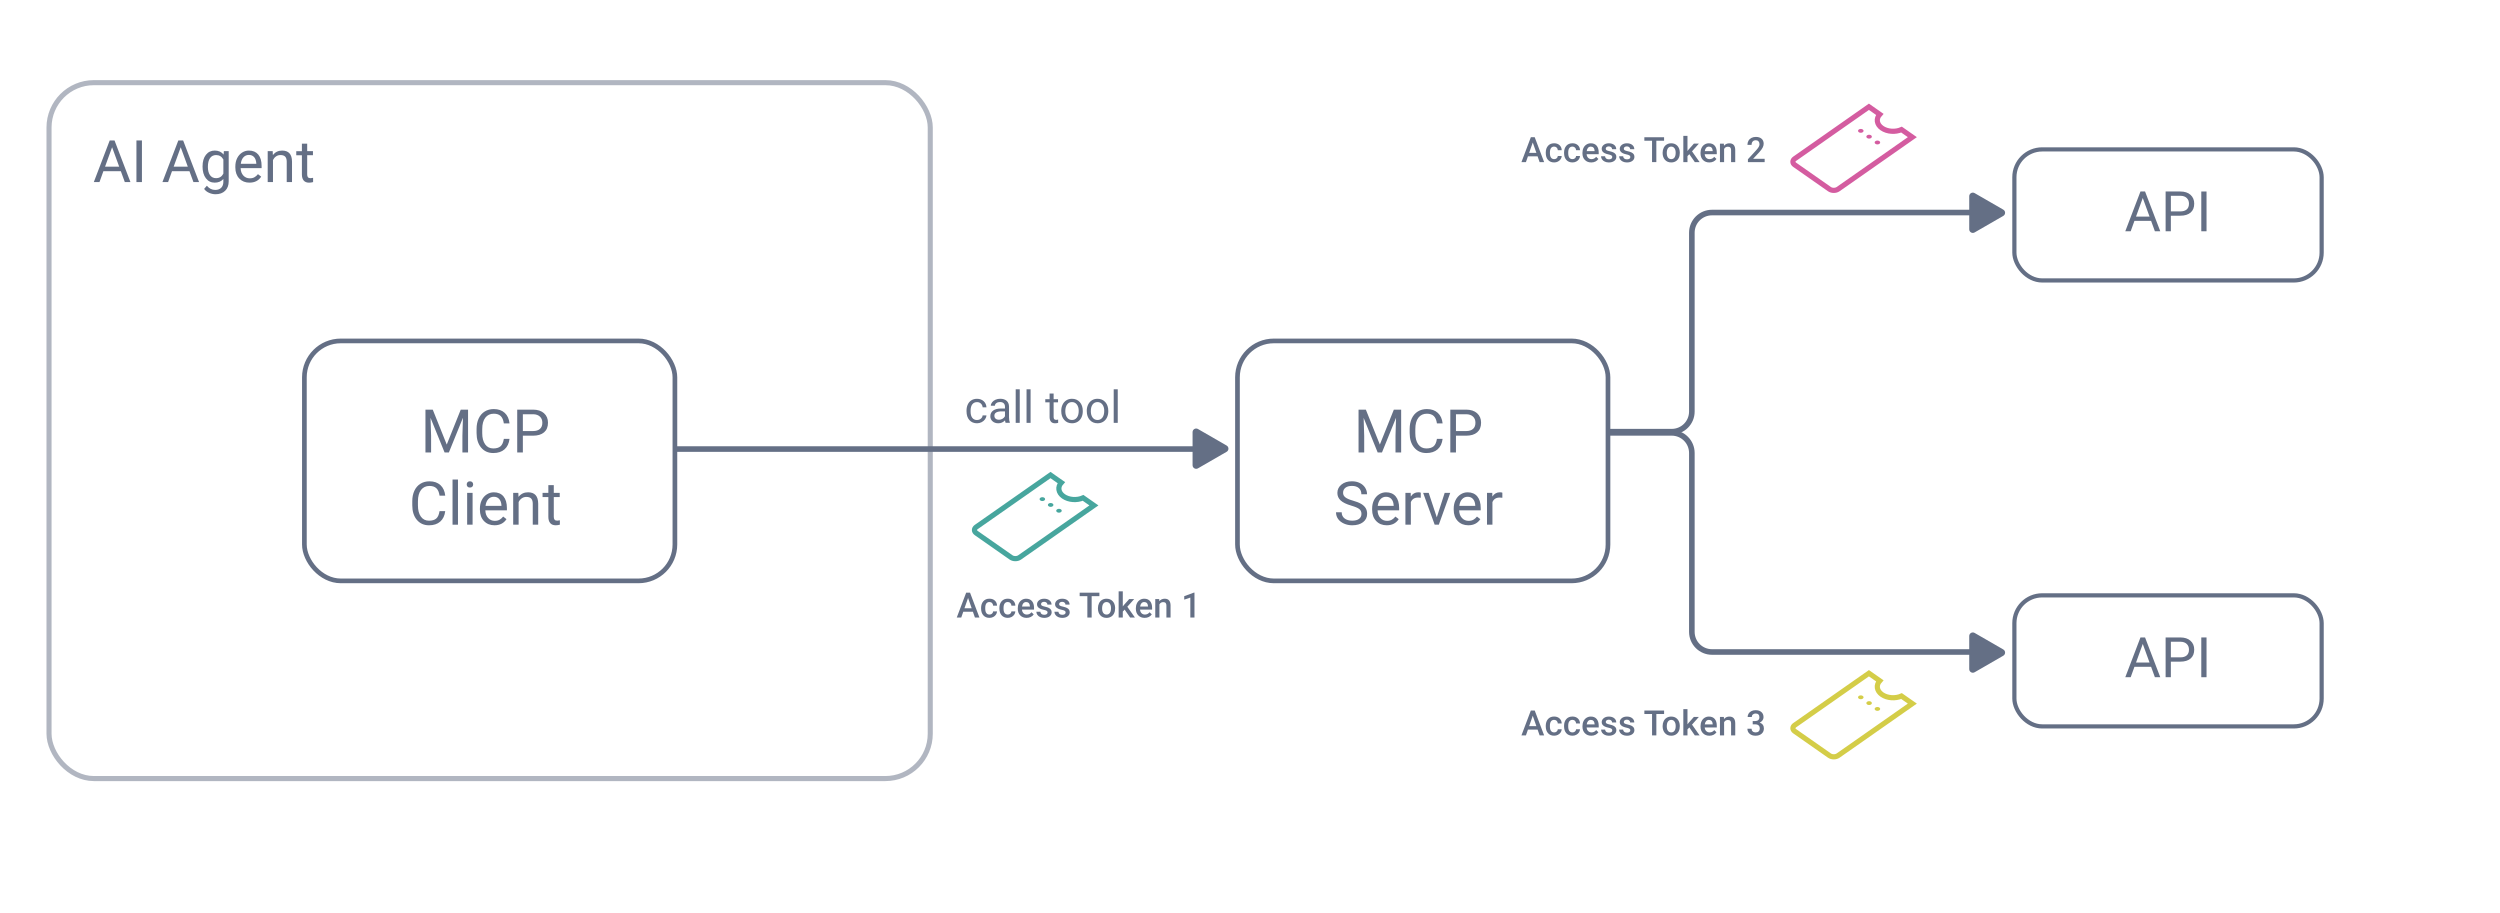 <?xml version="1.0" encoding="UTF-8"?>
<svg id="Layer_1" data-name="Layer 1" xmlns="http://www.w3.org/2000/svg" viewBox="0 0 1787.86 653.08">
  <defs>
    <style>
      .cls-1 {
        opacity: .5;
        stroke-width: 3.63px;
      }

      .cls-1, .cls-2, .cls-3, .cls-4, .cls-5, .cls-6, .cls-7 {
        fill: none;
      }

      .cls-1, .cls-2, .cls-3, .cls-6, .cls-7 {
        stroke-miterlimit: 10;
      }

      .cls-1, .cls-4, .cls-5, .cls-6 {
        stroke: #646f85;
      }

      .cls-8 {
        fill: #646f85;
      }

      .cls-9 {
        fill: #d4cd48;
      }

      .cls-2 {
        stroke: #47a69e;
      }

      .cls-2, .cls-3, .cls-7 {
        stroke-width: 3.7px;
      }

      .cls-3 {
        stroke: #d45ca0;
      }

      .cls-4 {
        stroke-width: 3.35px;
      }

      .cls-4, .cls-5 {
        stroke-linecap: round;
        stroke-linejoin: round;
      }

      .cls-5 {
        stroke-width: 3px;
      }

      .cls-6 {
        stroke-width: 4px;
      }

      .cls-10 {
        fill: #fff;
      }

      .cls-11 {
        fill: #d45ca0;
      }

      .cls-7 {
        stroke: #d4cd48;
      }

      .cls-12 {
        fill: #47a69e;
      }
    </style>
  </defs>
  <rect class="cls-10" x="-17.46" y="-12.24" width="1838.11" height="696.28"/>
  <g>
    <rect class="cls-4" x="217.68" y="243.81" width="264.97" height="171.6" rx="26.01" ry="26.01"/>
    <g>
      <path class="cls-8" d="M309.48,292.95l10.01,24.98,10.01-24.98h5.23v30.61h-4.04v-11.92l.38-12.87-10.05,24.79h-3.09l-10.03-24.72.4,12.8v11.92h-4.04v-30.61h5.21Z"/>
      <path class="cls-8" d="M364.38,313.85c-.38,3.24-1.57,5.74-3.58,7.5-2.01,1.76-4.69,2.64-8.02,2.64-3.62,0-6.51-1.3-8.69-3.89-2.18-2.59-3.27-6.06-3.27-10.41v-2.94c0-2.84.51-5.35,1.52-7.51,1.02-2.16,2.46-3.82,4.32-4.97,1.86-1.16,4.02-1.73,6.48-1.73,3.25,0,5.86.91,7.82,2.72s3.1,4.33,3.43,7.54h-4.06c-.35-2.45-1.11-4.22-2.28-5.31-1.17-1.1-2.81-1.64-4.91-1.64-2.58,0-4.6.95-6.07,2.86-1.46,1.91-2.2,4.62-2.2,8.14v2.97c0,3.32.69,5.97,2.08,7.93s3.33,2.95,5.82,2.95c2.24,0,3.96-.51,5.16-1.52s1.99-2.79,2.39-5.31h4.06Z"/>
      <path class="cls-8" d="M373.92,311.58v11.98h-4.04v-30.61h11.29c3.35,0,5.97.86,7.87,2.57,1.9,1.71,2.85,3.97,2.85,6.79,0,2.97-.93,5.26-2.79,6.86-1.86,1.6-4.52,2.41-7.98,2.41h-7.21ZM373.92,308.27h7.25c2.16,0,3.81-.51,4.96-1.53,1.15-1.02,1.72-2.49,1.72-4.41s-.57-3.29-1.72-4.38c-1.15-1.09-2.73-1.66-4.73-1.71h-7.48v12.03Z"/>
      <path class="cls-8" d="M318.4,365.52c-.38,3.24-1.57,5.74-3.58,7.5-2.01,1.76-4.69,2.64-8.02,2.64-3.62,0-6.51-1.3-8.69-3.89-2.18-2.59-3.27-6.06-3.27-10.41v-2.94c0-2.84.51-5.35,1.52-7.51,1.02-2.16,2.46-3.82,4.32-4.97,1.86-1.16,4.02-1.73,6.48-1.73,3.25,0,5.86.91,7.82,2.72s3.1,4.33,3.43,7.54h-4.06c-.35-2.45-1.11-4.22-2.28-5.31-1.17-1.1-2.81-1.64-4.91-1.64-2.58,0-4.6.95-6.07,2.86-1.46,1.91-2.2,4.62-2.2,8.14v2.97c0,3.32.69,5.97,2.08,7.93s3.33,2.95,5.82,2.95c2.24,0,3.96-.51,5.16-1.52s1.99-2.79,2.39-5.31h4.06Z"/>
      <path class="cls-8" d="M327.52,375.23h-3.89v-32.29h3.89v32.29Z"/>
      <path class="cls-8" d="M333.77,346.45c0-.63.19-1.16.58-1.6.38-.43.96-.65,1.71-.65s1.33.22,1.72.65c.39.43.59.97.59,1.6s-.2,1.16-.59,1.58c-.39.42-.97.63-1.72.63s-1.33-.21-1.71-.63c-.39-.42-.58-.95-.58-1.58ZM337.97,375.23h-3.89v-22.75h3.89v22.75Z"/>
      <path class="cls-8" d="M353.63,375.65c-3.08,0-5.59-1.01-7.53-3.04s-2.9-4.73-2.9-8.13v-.71c0-2.26.43-4.27,1.29-6.04.86-1.77,2.07-3.16,3.62-4.16s3.23-1.5,5.04-1.5c2.96,0,5.26.97,6.9,2.92,1.64,1.95,2.46,4.74,2.46,8.37v1.62h-15.41c.06,2.24.71,4.05,1.97,5.43,1.25,1.38,2.85,2.07,4.78,2.07,1.37,0,2.54-.28,3.49-.84s1.79-1.3,2.5-2.23l2.38,1.85c-1.91,2.93-4.77,4.39-8.58,4.39ZM353.15,355.26c-1.57,0-2.89.57-3.95,1.71-1.07,1.14-1.72,2.74-1.98,4.8h11.4v-.29c-.11-1.98-.65-3.51-1.6-4.59-.95-1.09-2.24-1.63-3.87-1.63Z"/>
      <path class="cls-8" d="M370.68,352.48l.13,2.86c1.74-2.19,4.01-3.28,6.81-3.28,4.81,0,7.23,2.71,7.27,8.14v15.03h-3.89v-15.05c-.01-1.64-.39-2.85-1.12-3.64-.74-.78-1.88-1.18-3.44-1.18-1.26,0-2.37.34-3.32,1.01s-1.7,1.56-2.23,2.65v16.21h-3.89v-22.75h3.68Z"/>
      <path class="cls-8" d="M396.04,346.97v5.51h4.25v3.01h-4.25v14.12c0,.91.19,1.6.57,2.05.38.46,1.02.68,1.93.68.45,0,1.06-.08,1.85-.25v3.14c-1.02.28-2.02.42-2.99.42-1.74,0-3.05-.53-3.93-1.58s-1.32-2.54-1.32-4.48v-14.11h-4.14v-3.01h4.14v-5.51h3.89Z"/>
    </g>
  </g>
  <g>
    <rect class="cls-4" x="884.97" y="243.81" width="264.97" height="171.6" rx="26.01" ry="26.01"/>
    <g>
      <path class="cls-8" d="M976.78,292.95l10.01,24.98,10.01-24.98h5.23v30.61h-4.04v-11.92l.38-12.87-10.05,24.79h-3.09l-10.03-24.72.4,12.8v11.92h-4.04v-30.61h5.21Z"/>
      <path class="cls-8" d="M1031.67,313.85c-.38,3.24-1.57,5.74-3.58,7.5-2.01,1.76-4.69,2.64-8.02,2.64-3.62,0-6.51-1.3-8.69-3.89-2.18-2.59-3.27-6.06-3.27-10.41v-2.94c0-2.84.51-5.35,1.52-7.51,1.02-2.16,2.46-3.82,4.32-4.97,1.86-1.16,4.02-1.73,6.48-1.73,3.25,0,5.86.91,7.82,2.72s3.1,4.33,3.43,7.54h-4.06c-.35-2.45-1.11-4.22-2.28-5.31-1.17-1.1-2.81-1.64-4.91-1.64-2.58,0-4.6.95-6.07,2.86-1.46,1.91-2.2,4.62-2.2,8.14v2.97c0,3.32.69,5.97,2.08,7.93s3.33,2.95,5.82,2.95c2.24,0,3.96-.51,5.16-1.52s1.99-2.79,2.39-5.31h4.06Z"/>
      <path class="cls-8" d="M1041.22,311.58v11.98h-4.04v-30.61h11.29c3.35,0,5.97.86,7.87,2.57,1.9,1.71,2.85,3.97,2.85,6.79,0,2.97-.93,5.26-2.79,6.86-1.86,1.6-4.52,2.41-7.98,2.41h-7.21ZM1041.22,308.27h7.25c2.16,0,3.81-.51,4.96-1.53,1.15-1.02,1.72-2.49,1.72-4.41s-.57-3.29-1.72-4.38c-1.15-1.09-2.73-1.66-4.73-1.71h-7.48v12.03Z"/>
      <path class="cls-8" d="M966.34,361.58c-3.46-1-5.98-2.22-7.56-3.67-1.58-1.45-2.37-3.24-2.37-5.37,0-2.41.96-4.41,2.89-5.98,1.93-1.58,4.43-2.37,7.52-2.37,2.1,0,3.98.41,5.62,1.22,1.65.81,2.92,1.93,3.83,3.36.9,1.43,1.36,2.99,1.36,4.69h-4.06c0-1.86-.59-3.32-1.77-4.38-1.18-1.06-2.84-1.59-4.98-1.59-1.99,0-3.54.44-4.66,1.32s-1.67,2.1-1.67,3.65c0,1.25.53,2.31,1.59,3.17,1.06.86,2.86,1.65,5.4,2.37s4.53,1.5,5.97,2.37,2.5,1.87,3.2,3.02c.69,1.15,1.04,2.5,1.04,4.06,0,2.48-.97,4.47-2.9,5.96-1.93,1.49-4.52,2.24-7.76,2.24-2.1,0-4.07-.4-5.89-1.21-1.82-.81-3.23-1.91-4.22-3.31s-1.48-2.99-1.48-4.77h4.06c0,1.85.68,3.31,2.05,4.38,1.37,1.07,3.19,1.61,5.48,1.61,2.13,0,3.76-.43,4.9-1.3,1.13-.87,1.7-2.05,1.7-3.55s-.53-2.66-1.58-3.48c-1.05-.82-2.96-1.63-5.72-2.43Z"/>
      <path class="cls-8" d="M991.7,375.65c-3.08,0-5.59-1.01-7.53-3.04s-2.9-4.73-2.9-8.13v-.71c0-2.26.43-4.27,1.29-6.04.86-1.77,2.07-3.16,3.62-4.16s3.23-1.5,5.04-1.5c2.96,0,5.26.97,6.9,2.92,1.64,1.95,2.46,4.74,2.46,8.37v1.62h-15.41c.06,2.24.71,4.05,1.97,5.43,1.25,1.38,2.85,2.07,4.78,2.07,1.37,0,2.54-.28,3.49-.84s1.79-1.3,2.5-2.23l2.38,1.85c-1.91,2.93-4.77,4.39-8.58,4.39ZM991.21,355.26c-1.57,0-2.89.57-3.95,1.71-1.07,1.14-1.72,2.74-1.98,4.8h11.4v-.29c-.11-1.98-.65-3.51-1.6-4.59-.95-1.09-2.24-1.63-3.87-1.63Z"/>
      <path class="cls-8" d="M1016.07,355.97c-.59-.1-1.23-.15-1.91-.15-2.55,0-4.28,1.09-5.19,3.26v16.15h-3.89v-22.75h3.78l.06,2.63c1.28-2.03,3.08-3.05,5.42-3.05.76,0,1.33.1,1.72.29v3.62Z"/>
      <path class="cls-8" d="M1027.52,369.95l5.63-17.47h3.97l-8.16,22.75h-2.96l-8.24-22.75h3.97l5.78,17.47Z"/>
      <path class="cls-8" d="M1050.04,375.65c-3.08,0-5.59-1.01-7.53-3.04s-2.9-4.73-2.9-8.13v-.71c0-2.26.43-4.27,1.29-6.04.86-1.77,2.07-3.16,3.62-4.16s3.23-1.5,5.04-1.5c2.96,0,5.26.97,6.9,2.92,1.64,1.95,2.46,4.74,2.46,8.37v1.62h-15.41c.06,2.24.71,4.05,1.97,5.43,1.25,1.38,2.85,2.07,4.78,2.07,1.37,0,2.54-.28,3.49-.84s1.79-1.3,2.5-2.23l2.38,1.85c-1.91,2.93-4.77,4.39-8.58,4.39ZM1049.56,355.26c-1.57,0-2.89.57-3.95,1.71-1.07,1.14-1.72,2.74-1.98,4.8h11.4v-.29c-.11-1.98-.65-3.51-1.6-4.59-.95-1.09-2.24-1.63-3.87-1.63Z"/>
      <path class="cls-8" d="M1074.41,355.97c-.59-.1-1.23-.15-1.91-.15-2.55,0-4.28,1.09-5.19,3.26v16.15h-3.89v-22.75h3.78l.06,2.63c1.28-2.03,3.08-3.05,5.42-3.05.76,0,1.33.1,1.72.29v3.62Z"/>
    </g>
  </g>
  <rect class="cls-1" x="35.06" y="59.11" width="630.21" height="497.67" rx="32.08" ry="32.08"/>
  <g>
    <path class="cls-8" d="M86.41,122.42h-12.47l-2.8,7.79h-4.05l11.37-29.77h3.44l11.39,29.77h-4.03l-2.84-7.79ZM75.12,119.21h10.12l-5.07-13.92-5.05,13.92Z"/>
    <path class="cls-8" d="M101.5,130.21h-3.93v-29.77h3.93v29.77Z"/>
    <path class="cls-8" d="M135.48,122.42h-12.47l-2.8,7.79h-4.05l11.37-29.77h3.44l11.39,29.77h-4.03l-2.84-7.79ZM124.19,119.21h10.12l-5.07-13.92-5.05,13.92Z"/>
    <path class="cls-8" d="M144.86,118.96c0-3.45.8-6.19,2.39-8.23,1.6-2.04,3.71-3.06,6.34-3.06s4.8.95,6.32,2.86l.18-2.45h3.46v21.59c0,2.86-.85,5.12-2.55,6.77-1.7,1.65-3.98,2.47-6.84,2.47-1.59,0-3.16-.34-4.68-1.02-1.53-.68-2.69-1.62-3.5-2.8l1.96-2.27c1.62,2,3.61,3.01,5.95,3.01,1.84,0,3.27-.52,4.3-1.55,1.03-1.04,1.54-2.49,1.54-4.38v-1.9c-1.51,1.74-3.58,2.62-6.2,2.62s-4.69-1.04-6.29-3.13c-1.6-2.09-2.4-4.93-2.4-8.53ZM148.67,119.39c0,2.49.51,4.45,1.53,5.88,1.02,1.42,2.45,2.14,4.29,2.14,2.39,0,4.14-1.08,5.25-3.25v-10.1c-1.16-2.11-2.9-3.17-5.21-3.17-1.84,0-3.28.72-4.31,2.15-1.04,1.43-1.55,3.55-1.55,6.36Z"/>
    <path class="cls-8" d="M178.44,130.62c-3,0-5.44-.98-7.32-2.95-1.88-1.97-2.82-4.6-2.82-7.9v-.7c0-2.19.42-4.15,1.26-5.88.84-1.72,2.01-3.07,3.52-4.05s3.14-1.46,4.9-1.46c2.88,0,5.11.95,6.71,2.84,1.59,1.9,2.39,4.61,2.39,8.14v1.57h-14.99c.05,2.18.69,3.94,1.91,5.29,1.22,1.34,2.77,2.01,4.65,2.01,1.34,0,2.47-.27,3.39-.82.93-.54,1.74-1.27,2.43-2.17l2.31,1.8c-1.85,2.85-4.63,4.27-8.34,4.27ZM177.97,110.79c-1.53,0-2.81.56-3.84,1.67-1.04,1.11-1.68,2.67-1.92,4.67h11.08v-.29c-.11-1.92-.63-3.41-1.55-4.47-.93-1.06-2.18-1.58-3.76-1.58Z"/>
    <path class="cls-8" d="M195.02,108.09l.12,2.78c1.69-2.13,3.9-3.19,6.62-3.19,4.68,0,7.03,2.64,7.07,7.91v14.62h-3.78v-14.64c-.01-1.6-.38-2.77-1.09-3.54-.72-.76-1.83-1.15-3.34-1.15-1.23,0-2.3.33-3.23.98-.93.65-1.65,1.51-2.17,2.58v15.76h-3.78v-22.12h3.58Z"/>
    <path class="cls-8" d="M219.68,102.73v5.36h4.13v2.92h-4.13v13.74c0,.89.18,1.55.55,2,.37.44.99.67,1.88.67.44,0,1.04-.08,1.8-.25v3.05c-1,.27-1.96.41-2.9.41-1.69,0-2.96-.51-3.82-1.53-.86-1.02-1.29-2.47-1.29-4.35v-13.72h-4.03v-2.92h4.03v-5.36h3.78Z"/>
  </g>
  <line class="cls-6" x1="481.35" y1="321.14" x2="865.83" y2="321.14"/>
  <path class="cls-8" d="M877.22,318.63l-20.5-11.83c-1.72-.99-3.86.25-3.86,2.23v23.67c0,1.98,2.15,3.22,3.86,2.23l20.5-11.83c1.72-.99,1.72-3.47,0-4.46Z"/>
  <path class="cls-6" d="M1149.78,308.71h45.75c7.95,0,14.39-6.44,14.39-14.39v-127.93c0-7.95,6.44-14.39,14.39-14.39h196.53"/>
  <path class="cls-6" d="M1149.78,309.56h45.75c7.95,0,14.39,6.44,14.39,14.39v127.93c0,7.95,6.44,14.39,14.39,14.39h196.53"/>
  <path class="cls-8" d="M1432.64,149.93l-20.5-11.83c-1.72-.99-3.86.25-3.86,2.23v23.67c0,1.98,2.15,3.22,3.86,2.23l20.5-11.83c1.72-.99,1.72-3.47,0-4.46Z"/>
  <path class="cls-8" d="M1432.64,464.46l-20.5-11.83c-1.72-.99-3.86.25-3.86,2.23v23.67c0,1.98,2.15,3.22,3.86,2.23l20.5-11.83c1.72-.99,1.72-3.47,0-4.46Z"/>
  <g>
    <rect class="cls-5" x="1440.57" y="106.84" width="219.74" height="93.72" rx="19.91" ry="19.91"/>
    <g>
      <path class="cls-8" d="M1538.34,157.95h-11.91l-2.68,7.44h-3.87l10.86-28.44h3.28l10.88,28.44h-3.85l-2.71-7.44ZM1527.56,154.88h9.67l-4.84-13.3-4.82,13.3Z"/>
      <path class="cls-8" d="M1552.48,154.26v11.13h-3.75v-28.44h10.49c3.11,0,5.55.79,7.31,2.38,1.76,1.59,2.65,3.69,2.65,6.31,0,2.76-.86,4.89-2.59,6.38-1.73,1.49-4.2,2.24-7.41,2.24h-6.7ZM1552.48,151.19h6.74c2,0,3.54-.47,4.61-1.42,1.07-.95,1.6-2.31,1.6-4.1,0-1.7-.53-3.05-1.6-4.07-1.07-1.02-2.53-1.55-4.39-1.58h-6.95v11.17Z"/>
      <path class="cls-8" d="M1577.99,165.39h-3.75v-28.44h3.75v28.44Z"/>
    </g>
  </g>
  <g>
    <rect class="cls-5" x="1440.57" y="425.76" width="219.74" height="93.72" rx="19.91" ry="19.91"/>
    <g>
      <path class="cls-8" d="M1538.34,476.87h-11.91l-2.68,7.44h-3.87l10.86-28.44h3.28l10.88,28.44h-3.85l-2.71-7.44ZM1527.56,473.8h9.67l-4.84-13.3-4.82,13.3Z"/>
      <path class="cls-8" d="M1552.48,473.18v11.13h-3.75v-28.44h10.49c3.11,0,5.55.79,7.31,2.38,1.76,1.59,2.65,3.69,2.65,6.31,0,2.76-.86,4.89-2.59,6.38-1.73,1.49-4.2,2.24-7.41,2.24h-6.7ZM1552.48,470.11h6.74c2,0,3.54-.47,4.61-1.42,1.07-.95,1.6-2.31,1.6-4.1,0-1.7-.53-3.05-1.6-4.07-1.07-1.02-2.53-1.55-4.39-1.58h-6.95v11.17Z"/>
      <path class="cls-8" d="M1577.99,484.31h-3.75v-28.44h3.75v28.44Z"/>
    </g>
  </g>
  <g>
    <path class="cls-8" d="M698.74,300.35c1.03,0,1.93-.31,2.7-.94.77-.62,1.2-1.41,1.28-2.34h2.73c-.05.97-.39,1.89-1,2.77-.62.88-1.44,1.57-2.46,2.09-1.03.52-2.11.78-3.26.78-2.3,0-4.13-.77-5.49-2.3-1.36-1.54-2.04-3.64-2.04-6.3v-.48c0-1.65.3-3.11.91-4.39.6-1.28,1.47-2.28,2.6-2.98,1.13-.71,2.47-1.06,4.01-1.06,1.9,0,3.47.57,4.73,1.7,1.25,1.14,1.92,2.61,2.01,4.42h-2.73c-.08-1.09-.5-1.99-1.24-2.7-.75-.7-1.66-1.05-2.76-1.05-1.47,0-2.61.53-3.41,1.59-.81,1.06-1.21,2.59-1.21,4.59v.55c0,1.95.4,3.45,1.2,4.5.8,1.05,1.95,1.58,3.44,1.58Z"/>
    <path class="cls-8" d="M719.15,302.4c-.17-.33-.3-.93-.41-1.78-1.34,1.4-2.95,2.09-4.81,2.09-1.67,0-3.03-.47-4.1-1.41-1.07-.94-1.6-2.14-1.6-3.59,0-1.76.67-3.13,2.01-4.1,1.34-.97,3.22-1.46,5.65-1.46h2.81v-1.33c0-1.01-.3-1.81-.91-2.41-.6-.6-1.5-.9-2.67-.9-1.03,0-1.9.26-2.59.78-.7.52-1.05,1.15-1.05,1.89h-2.91c0-.84.3-1.66.9-2.45.6-.79,1.41-1.41,2.44-1.87,1.03-.46,2.15-.69,3.38-.69,1.95,0,3.47.49,4.58,1.46,1.1.97,1.68,2.32,1.72,4.02v7.78c0,1.55.2,2.79.59,3.7v.25h-3.03ZM714.35,300.19c.91,0,1.77-.23,2.58-.7s1.4-1.08,1.77-1.83v-3.47h-2.27c-3.54,0-5.31,1.04-5.31,3.11,0,.91.3,1.61.91,2.12.6.51,1.38.77,2.33.77Z"/>
    <path class="cls-8" d="M729.26,302.4h-2.89v-24h2.89v24Z"/>
    <path class="cls-8" d="M737.02,302.4h-2.89v-24h2.89v24Z"/>
    <path class="cls-8" d="M753.49,281.4v4.09h3.16v2.23h-3.16v10.5c0,.68.14,1.19.42,1.53s.76.51,1.44.51c.33,0,.79-.06,1.38-.19v2.33c-.76.21-1.5.31-2.22.31-1.29,0-2.27-.39-2.92-1.17s-.98-1.89-.98-3.33v-10.48h-3.08v-2.23h3.08v-4.09h2.89Z"/>
    <path class="cls-8" d="M758.94,293.79c0-1.66.33-3.15.98-4.47.65-1.32,1.56-2.34,2.72-3.06,1.16-.72,2.49-1.08,3.98-1.08,2.3,0,4.16.8,5.59,2.39s2.13,3.71,2.13,6.36v.2c0,1.65-.32,3.12-.95,4.43-.63,1.31-1.53,2.33-2.7,3.05-1.17.73-2.52,1.09-4.04,1.09-2.29,0-4.15-.8-5.57-2.39s-2.13-3.7-2.13-6.33v-.2ZM761.85,294.13c0,1.88.43,3.38,1.3,4.52.87,1.14,2.03,1.7,3.49,1.7s2.63-.58,3.5-1.73c.86-1.15,1.3-2.76,1.3-4.84,0-1.85-.44-3.36-1.32-4.51-.88-1.15-2.05-1.73-3.51-1.73s-2.58.57-3.45,1.7c-.88,1.14-1.31,2.76-1.31,4.88Z"/>
    <path class="cls-8" d="M777.19,293.79c0-1.66.33-3.15.98-4.47.65-1.32,1.56-2.34,2.72-3.06,1.16-.72,2.49-1.08,3.98-1.08,2.3,0,4.16.8,5.59,2.39s2.13,3.71,2.13,6.36v.2c0,1.65-.32,3.12-.95,4.43-.63,1.31-1.53,2.33-2.7,3.05-1.17.73-2.52,1.09-4.04,1.09-2.29,0-4.15-.8-5.57-2.39s-2.13-3.7-2.13-6.33v-.2ZM780.1,294.13c0,1.88.43,3.38,1.3,4.52.87,1.14,2.03,1.7,3.49,1.7s2.63-.58,3.5-1.73c.86-1.15,1.3-2.76,1.3-4.84,0-1.85-.44-3.36-1.32-4.51-.88-1.15-2.05-1.73-3.51-1.73s-2.58.57-3.45,1.7c-.88,1.14-1.31,2.76-1.31,4.88Z"/>
    <path class="cls-8" d="M799.35,302.4h-2.89v-24h2.89v24Z"/>
  </g>
  <g id="Artwork_868" data-name="Artwork 868">
    <g>
      <path class="cls-2" d="M771.44,369.05l10.86-7.6-7.73-5.41c-4.37,1.93-10.22,1.58-14.03-1.09-3.81-2.67-4.32-6.76-1.56-9.82l-7.73-5.41-53.1,37.17c-1.7,1.19-1.7,3.13,0,4.32l24.88,17.41c1.7,1.19,4.47,1.19,6.17,0l47.27-33.09"/>
      <g>
        <path class="cls-12" d="M746.83,357.92c-.77.54-2.03.54-2.8,0-.77-.54-.77-1.42,0-1.96.77-.54,2.03-.54,2.8,0s.77,1.42,0,1.96Z"/>
        <path class="cls-12" d="M752.77,362.08c-.77.54-2.03.54-2.8,0-.77-.54-.77-1.42,0-1.96s2.03-.54,2.8,0c.77.54.77,1.42,0,1.96Z"/>
        <path class="cls-12" d="M758.72,366.24c-.77.54-2.03.54-2.8,0s-.77-1.42,0-1.96c.77-.54,2.03-.54,2.8,0,.77.54.77,1.42,0,1.96Z"/>
      </g>
    </g>
  </g>
  <g id="Artwork_868-2" data-name="Artwork 868">
    <g>
      <path class="cls-3" d="M1356.74,105.69l10.86-7.6-7.73-5.41c-4.37,1.93-10.22,1.58-14.03-1.09-3.81-2.67-4.32-6.76-1.56-9.82l-7.73-5.41-53.1,37.17c-1.7,1.19-1.7,3.13,0,4.32l24.88,17.41c1.7,1.19,4.47,1.19,6.17,0l47.27-33.09"/>
      <g>
        <path class="cls-11" d="M1332.14,94.56c-.77.54-2.03.54-2.8,0-.77-.54-.77-1.42,0-1.96.77-.54,2.03-.54,2.8,0s.77,1.42,0,1.96Z"/>
        <path class="cls-11" d="M1338.08,98.72c-.77.54-2.03.54-2.8,0-.77-.54-.77-1.42,0-1.96.77-.54,2.03-.54,2.8,0,.77.54.77,1.42,0,1.96Z"/>
        <path class="cls-11" d="M1344.02,102.88c-.77.54-2.03.54-2.8,0-.77-.54-.77-1.42,0-1.96.77-.54,2.03-.54,2.8,0,.77.54.77,1.42,0,1.96Z"/>
      </g>
    </g>
  </g>
  <g id="Artwork_868-3" data-name="Artwork 868">
    <g>
      <path class="cls-7" d="M1356.74,510.78l10.86-7.6-7.73-5.41c-4.37,1.93-10.22,1.58-14.03-1.09-3.81-2.67-4.32-6.76-1.56-9.82l-7.73-5.41-53.1,37.17c-1.7,1.19-1.7,3.13,0,4.32l24.88,17.41c1.7,1.19,4.47,1.19,6.17,0l47.27-33.09"/>
      <g>
        <path class="cls-9" d="M1332.14,499.65c-.77.54-2.03.54-2.8,0-.77-.54-.77-1.42,0-1.96.77-.54,2.03-.54,2.8,0s.77,1.42,0,1.96Z"/>
        <path class="cls-9" d="M1338.08,503.8c-.77.54-2.03.54-2.8,0-.77-.54-.77-1.42,0-1.96.77-.54,2.03-.54,2.8,0,.77.54.77,1.42,0,1.96Z"/>
        <path class="cls-9" d="M1344.02,507.96c-.77.54-2.03.54-2.8,0-.77-.54-.77-1.42,0-1.96.77-.54,2.03-.54,2.8,0,.77.54.77,1.42,0,1.96Z"/>
      </g>
    </g>
  </g>
  <g>
    <path class="cls-8" d="M695.76,437.49h-6.89l-1.44,4.14h-3.21l6.72-17.79h2.77l6.73,17.79h-3.23l-1.45-4.14ZM689.74,435h5.15l-2.58-7.38-2.58,7.38Z"/>
    <path class="cls-8" d="M707.6,439.5c.74,0,1.36-.22,1.84-.65s.75-.96.78-1.6h2.8c-.03.82-.29,1.59-.77,2.3-.48.71-1.13,1.28-1.95,1.69-.82.42-1.71.62-2.66.62-1.85,0-3.31-.6-4.4-1.8-1.08-1.2-1.62-2.85-1.62-4.96v-.31c0-2.01.54-3.62,1.61-4.83,1.07-1.21,2.54-1.81,4.4-1.81,1.57,0,2.85.46,3.84,1.37.99.92,1.51,2.12,1.56,3.61h-2.8c-.03-.76-.29-1.38-.78-1.87-.48-.49-1.1-.73-1.85-.73-.96,0-1.7.35-2.22,1.04-.52.7-.79,1.75-.79,3.17v.48c0,1.43.26,2.5.78,3.21.52.7,1.26,1.06,2.24,1.06Z"/>
    <path class="cls-8" d="M720.69,439.5c.74,0,1.36-.22,1.84-.65s.75-.96.78-1.6h2.8c-.03.82-.29,1.59-.77,2.3-.48.71-1.13,1.28-1.95,1.69-.82.42-1.71.62-2.66.62-1.85,0-3.31-.6-4.4-1.8-1.08-1.2-1.62-2.85-1.62-4.96v-.31c0-2.01.54-3.62,1.61-4.83,1.07-1.21,2.54-1.81,4.4-1.81,1.57,0,2.85.46,3.84,1.37.99.92,1.51,2.12,1.56,3.61h-2.8c-.03-.76-.29-1.38-.78-1.87-.48-.49-1.1-.73-1.85-.73-.96,0-1.7.35-2.22,1.04-.52.7-.79,1.75-.79,3.17v.48c0,1.43.26,2.5.78,3.21.52.7,1.26,1.06,2.24,1.06Z"/>
    <path class="cls-8" d="M734.18,441.87c-1.88,0-3.41-.59-4.57-1.78-1.17-1.18-1.75-2.76-1.75-4.73v-.37c0-1.32.25-2.5.76-3.54.51-1.04,1.22-1.85,2.14-2.42.92-.58,1.95-.87,3.08-.87,1.8,0,3.19.57,4.17,1.72.98,1.15,1.47,2.77,1.47,4.87v1.2h-8.64c.09,1.09.45,1.95,1.09,2.59.64.64,1.44.95,2.41.95,1.36,0,2.47-.55,3.32-1.65l1.6,1.53c-.53.79-1.24,1.4-2.12,1.84-.88.44-1.88.65-2.97.65ZM733.82,430.55c-.81,0-1.47.29-1.97.85-.5.57-.82,1.36-.96,2.38h5.66v-.22c-.06-.99-.33-1.74-.79-2.25-.46-.51-1.11-.76-1.93-.76Z"/>
    <path class="cls-8" d="M749.19,438.04c0-.53-.22-.93-.65-1.21-.44-.28-1.16-.52-2.17-.73-1.01-.21-1.85-.48-2.53-.81-1.48-.72-2.22-1.75-2.22-3.11,0-1.14.48-2.09,1.44-2.86.96-.77,2.18-1.15,3.66-1.15,1.58,0,2.86.39,3.83,1.17.97.78,1.46,1.8,1.46,3.04h-2.97c0-.57-.21-1.04-.64-1.42-.42-.38-.99-.57-1.69-.57-.65,0-1.18.15-1.59.45s-.62.7-.62,1.21c0,.46.19.81.57,1.06.38.25,1.16.51,2.32.76,1.16.26,2.08.56,2.74.92.66.35,1.16.78,1.48,1.28.32.5.48,1.1.48,1.81,0,1.19-.49,2.15-1.48,2.89-.99.74-2.28,1.11-3.87,1.11-1.08,0-2.05-.2-2.9-.59-.85-.39-1.51-.93-1.98-1.61s-.71-1.42-.71-2.21h2.88c.04.7.31,1.24.79,1.62.49.38,1.14.57,1.94.57s1.38-.15,1.78-.45c.41-.3.61-.69.61-1.17Z"/>
    <path class="cls-8" d="M762.1,438.04c0-.53-.22-.93-.65-1.21-.44-.28-1.16-.52-2.17-.73-1.01-.21-1.85-.48-2.53-.81-1.48-.72-2.22-1.75-2.22-3.11,0-1.14.48-2.09,1.44-2.86.96-.77,2.18-1.15,3.66-1.15,1.58,0,2.86.39,3.83,1.17.97.78,1.46,1.8,1.46,3.04h-2.97c0-.57-.21-1.04-.64-1.42-.42-.38-.99-.57-1.69-.57-.65,0-1.18.15-1.59.45s-.62.7-.62,1.21c0,.46.19.81.57,1.06.38.25,1.16.51,2.32.76,1.16.26,2.08.56,2.74.92.66.35,1.16.78,1.48,1.28.32.5.48,1.1.48,1.81,0,1.19-.49,2.15-1.48,2.89-.99.74-2.28,1.11-3.87,1.11-1.08,0-2.05-.2-2.9-.59-.85-.39-1.51-.93-1.98-1.61s-.71-1.42-.71-2.21h2.88c.04.7.31,1.24.79,1.62.49.38,1.14.57,1.94.57s1.38-.15,1.78-.45c.41-.3.61-.69.61-1.17Z"/>
    <path class="cls-8" d="M786.24,426.34h-5.55v15.29h-3.07v-15.29h-5.5v-2.49h14.11v2.49Z"/>
    <path class="cls-8" d="M785.19,434.9c0-1.29.26-2.46.77-3.5.51-1.04,1.23-1.84,2.16-2.39.93-.56,2-.84,3.2-.84,1.78,0,3.23.57,4.34,1.72,1.11,1.15,1.71,2.67,1.8,4.57v.7c.01,1.3-.24,2.47-.74,3.49-.5,1.03-1.22,1.82-2.15,2.38-.93.56-2.01.84-3.23.84-1.87,0-3.36-.62-4.48-1.86-1.12-1.24-1.68-2.9-1.68-4.97v-.15ZM788.16,435.16c0,1.36.28,2.42.84,3.19.56.77,1.34,1.15,2.35,1.15s1.78-.39,2.34-1.17c.56-.78.84-1.93.84-3.43,0-1.34-.29-2.39-.86-3.18-.57-.78-1.35-1.17-2.34-1.17s-1.74.38-2.31,1.15c-.57.77-.86,1.92-.86,3.45Z"/>
    <path class="cls-8" d="M804.28,435.96l-1.32,1.36v4.31h-2.97v-18.76h2.97v10.82l.93-1.16,3.65-4.12h3.57l-4.91,5.51,5.44,7.71h-3.43l-3.92-5.67Z"/>
    <path class="cls-8" d="M818.62,441.87c-1.88,0-3.41-.59-4.57-1.78-1.17-1.18-1.75-2.76-1.75-4.73v-.37c0-1.32.25-2.5.76-3.54.51-1.04,1.22-1.85,2.14-2.42.92-.58,1.95-.87,3.08-.87,1.8,0,3.19.57,4.17,1.72.98,1.15,1.47,2.77,1.47,4.87v1.2h-8.64c.09,1.09.45,1.95,1.09,2.59.64.64,1.44.95,2.41.95,1.36,0,2.47-.55,3.32-1.65l1.6,1.53c-.53.79-1.24,1.4-2.12,1.84-.88.44-1.88.65-2.97.65ZM818.27,430.55c-.81,0-1.47.29-1.97.85-.5.57-.82,1.36-.96,2.38h5.66v-.22c-.06-.99-.33-1.74-.79-2.25-.46-.51-1.11-.76-1.93-.76Z"/>
    <path class="cls-8" d="M828.98,428.41l.09,1.53c.98-1.18,2.26-1.77,3.85-1.77,2.75,0,4.15,1.58,4.2,4.73v8.73h-2.97v-8.56c0-.84-.18-1.46-.54-1.86-.36-.4-.96-.6-1.78-.6-1.2,0-2.09.54-2.68,1.62v9.41h-2.97v-13.22h2.8Z"/>
    <path class="cls-8" d="M854.22,441.63h-2.96v-14.29l-4.36,1.49v-2.49l6.94-2.55h.38v17.85Z"/>
  </g>
  <g>
    <path class="cls-8" d="M1099.59,111.79h-6.89l-1.44,4.14h-3.21l6.72-17.79h2.77l6.73,17.79h-3.23l-1.45-4.14ZM1093.57,109.3h5.16l-2.58-7.38-2.58,7.38Z"/>
    <path class="cls-8" d="M1111.43,113.81c.74,0,1.36-.22,1.84-.65.49-.43.75-.96.78-1.6h2.8c-.03.82-.29,1.59-.77,2.3-.48.71-1.13,1.28-1.95,1.69-.82.42-1.71.62-2.66.62-1.85,0-3.31-.6-4.4-1.8s-1.62-2.85-1.62-4.96v-.31c0-2.01.54-3.62,1.61-4.83,1.07-1.21,2.54-1.81,4.4-1.81,1.57,0,2.85.46,3.84,1.37.99.92,1.51,2.12,1.56,3.61h-2.8c-.03-.76-.29-1.38-.78-1.87-.49-.49-1.1-.73-1.85-.73-.96,0-1.7.35-2.22,1.04s-.79,1.75-.79,3.17v.48c0,1.43.26,2.5.78,3.21.52.7,1.26,1.06,2.24,1.06Z"/>
    <path class="cls-8" d="M1124.52,113.81c.74,0,1.36-.22,1.84-.65.49-.43.75-.96.78-1.6h2.8c-.03.82-.29,1.59-.77,2.3-.48.71-1.13,1.28-1.95,1.69-.82.42-1.71.62-2.66.62-1.85,0-3.31-.6-4.4-1.8s-1.62-2.85-1.62-4.96v-.31c0-2.01.54-3.62,1.61-4.83,1.07-1.21,2.54-1.81,4.4-1.81,1.57,0,2.85.46,3.84,1.37.99.92,1.51,2.12,1.56,3.61h-2.8c-.03-.76-.29-1.38-.78-1.87-.49-.49-1.1-.73-1.85-.73-.96,0-1.7.35-2.22,1.04s-.79,1.75-.79,3.17v.48c0,1.43.26,2.5.78,3.21.52.7,1.26,1.06,2.24,1.06Z"/>
    <path class="cls-8" d="M1138.01,116.18c-1.88,0-3.41-.59-4.58-1.78-1.17-1.18-1.75-2.76-1.75-4.73v-.37c0-1.32.25-2.5.76-3.54.51-1.04,1.22-1.85,2.14-2.42.92-.58,1.95-.87,3.08-.87,1.8,0,3.19.57,4.17,1.72.98,1.15,1.47,2.77,1.47,4.87v1.2h-8.64c.09,1.09.45,1.95,1.09,2.59.64.64,1.44.95,2.41.95,1.36,0,2.47-.55,3.32-1.65l1.6,1.53c-.53.79-1.24,1.4-2.12,1.84-.88.44-1.88.65-2.97.65ZM1137.65,104.85c-.81,0-1.47.29-1.97.85s-.82,1.36-.96,2.38h5.66v-.22c-.06-.99-.33-1.74-.79-2.25-.46-.51-1.11-.76-1.93-.76Z"/>
    <path class="cls-8" d="M1153.02,112.34c0-.53-.22-.93-.65-1.21-.44-.28-1.16-.52-2.17-.73-1.01-.21-1.85-.48-2.53-.81-1.48-.72-2.22-1.75-2.22-3.11,0-1.14.48-2.09,1.44-2.86.96-.77,2.18-1.15,3.66-1.15,1.58,0,2.86.39,3.83,1.17.97.78,1.46,1.8,1.46,3.04h-2.97c0-.57-.21-1.04-.64-1.42-.42-.38-.99-.57-1.69-.57-.65,0-1.18.15-1.59.45s-.62.7-.62,1.21c0,.46.19.81.57,1.06s1.16.51,2.32.76c1.16.26,2.08.56,2.74.92.66.35,1.16.78,1.48,1.28.32.5.48,1.1.48,1.81,0,1.19-.49,2.15-1.48,2.89-.99.74-2.28,1.11-3.87,1.11-1.08,0-2.05-.2-2.9-.59-.85-.39-1.51-.93-1.98-1.61-.47-.68-.71-1.42-.71-2.21h2.88c.04.7.31,1.24.79,1.62.49.38,1.14.57,1.94.57s1.38-.15,1.78-.45c.41-.3.61-.69.61-1.17Z"/>
    <path class="cls-8" d="M1165.93,112.34c0-.53-.22-.93-.65-1.21-.44-.28-1.16-.52-2.17-.73-1.01-.21-1.85-.48-2.53-.81-1.48-.72-2.22-1.75-2.22-3.11,0-1.14.48-2.09,1.44-2.86.96-.77,2.18-1.15,3.67-1.15,1.58,0,2.86.39,3.83,1.17s1.46,1.8,1.46,3.04h-2.97c0-.57-.21-1.04-.63-1.42-.42-.38-.99-.57-1.69-.57-.65,0-1.18.15-1.59.45s-.62.7-.62,1.21c0,.46.19.81.57,1.06.38.25,1.16.51,2.32.76,1.17.26,2.08.56,2.74.92.66.35,1.16.78,1.48,1.28.32.5.48,1.1.48,1.81,0,1.19-.49,2.15-1.48,2.89-.99.74-2.28,1.11-3.87,1.11-1.08,0-2.05-.2-2.89-.59-.85-.39-1.51-.93-1.98-1.61-.47-.68-.71-1.42-.71-2.21h2.88c.04.7.31,1.24.79,1.62s1.14.57,1.94.57,1.38-.15,1.78-.45c.41-.3.61-.69.61-1.17Z"/>
    <path class="cls-8" d="M1190.07,100.64h-5.55v15.29h-3.07v-15.29h-5.5v-2.49h14.11v2.49Z"/>
    <path class="cls-8" d="M1189.02,109.2c0-1.29.26-2.46.77-3.5.51-1.04,1.23-1.84,2.16-2.39.93-.56,2-.84,3.2-.84,1.78,0,3.23.57,4.34,1.72,1.11,1.15,1.71,2.67,1.8,4.57v.7c.01,1.3-.24,2.47-.74,3.49-.5,1.03-1.22,1.82-2.15,2.38-.93.56-2.01.84-3.23.84-1.87,0-3.36-.62-4.48-1.86-1.12-1.24-1.68-2.9-1.68-4.97v-.15ZM1191.99,109.46c0,1.36.28,2.42.84,3.19.56.77,1.34,1.15,2.34,1.15s1.78-.39,2.34-1.17c.56-.78.84-1.93.84-3.43,0-1.34-.29-2.39-.86-3.18-.57-.78-1.35-1.17-2.34-1.17s-1.74.38-2.31,1.15-.86,1.92-.86,3.45Z"/>
    <path class="cls-8" d="M1208.11,110.26l-1.32,1.36v4.31h-2.97v-18.76h2.97v10.82l.93-1.16,3.65-4.12h3.57l-4.91,5.51,5.44,7.71h-3.43l-3.92-5.67Z"/>
    <path class="cls-8" d="M1222.45,116.18c-1.88,0-3.41-.59-4.58-1.78-1.17-1.18-1.75-2.76-1.75-4.73v-.37c0-1.32.25-2.5.76-3.54.51-1.04,1.22-1.85,2.14-2.42.92-.58,1.95-.87,3.08-.87,1.8,0,3.19.57,4.17,1.72.98,1.15,1.47,2.77,1.47,4.87v1.2h-8.64c.09,1.09.45,1.95,1.09,2.59.64.64,1.44.95,2.41.95,1.36,0,2.47-.55,3.32-1.65l1.6,1.53c-.53.79-1.24,1.4-2.12,1.84-.88.44-1.88.65-2.97.65ZM1222.1,104.85c-.81,0-1.47.29-1.97.85s-.82,1.36-.96,2.38h5.66v-.22c-.06-.99-.33-1.74-.79-2.25-.46-.51-1.11-.76-1.93-.76Z"/>
    <path class="cls-8" d="M1232.81,102.72l.08,1.53c.98-1.18,2.26-1.77,3.85-1.77,2.75,0,4.15,1.58,4.2,4.73v8.73h-2.97v-8.56c0-.84-.18-1.46-.54-1.86-.36-.4-.96-.6-1.78-.6-1.2,0-2.09.54-2.67,1.62v9.41h-2.97v-13.22h2.8Z"/>
    <path class="cls-8" d="M1261.97,115.93h-11.96v-2.04l5.92-6.46c.86-.95,1.46-1.75,1.83-2.39.36-.64.54-1.28.54-1.92,0-.85-.24-1.53-.71-2.05-.48-.52-1.12-.78-1.92-.78-.96,0-1.71.29-2.24.88-.53.59-.79,1.39-.79,2.41h-2.97c0-1.08.25-2.06.74-2.93.49-.87,1.2-1.54,2.11-2.02s1.97-.72,3.17-.72c1.73,0,3.09.43,4.09,1.3,1,.87,1.5,2.07,1.5,3.6,0,.89-.25,1.82-.75,2.79s-1.32,2.08-2.46,3.32l-4.35,4.65h8.26v2.37Z"/>
  </g>
  <g>
    <path class="cls-8" d="M1099.59,521.77h-6.89l-1.44,4.14h-3.21l6.72-17.79h2.77l6.73,17.79h-3.22l-1.45-4.14ZM1093.57,519.28h5.15l-2.58-7.38-2.58,7.38Z"/>
    <path class="cls-8" d="M1111.43,523.78c.74,0,1.36-.22,1.84-.65.49-.43.75-.96.78-1.6h2.8c-.03.82-.29,1.59-.77,2.3-.48.71-1.13,1.28-1.96,1.69-.82.42-1.71.62-2.66.62-1.85,0-3.32-.6-4.4-1.8-1.08-1.2-1.62-2.85-1.62-4.96v-.31c0-2.01.54-3.62,1.61-4.83,1.08-1.21,2.54-1.81,4.4-1.81,1.57,0,2.85.46,3.84,1.37s1.51,2.12,1.56,3.61h-2.8c-.03-.76-.29-1.38-.78-1.87-.48-.49-1.1-.73-1.85-.73-.96,0-1.7.35-2.22,1.04-.52.7-.79,1.75-.79,3.17v.48c0,1.43.26,2.5.78,3.21.52.7,1.26,1.06,2.24,1.06Z"/>
    <path class="cls-8" d="M1124.52,523.78c.74,0,1.36-.22,1.84-.65.49-.43.75-.96.78-1.6h2.8c-.03.82-.29,1.59-.77,2.3-.48.71-1.13,1.28-1.96,1.69-.82.42-1.71.62-2.66.62-1.85,0-3.32-.6-4.4-1.8-1.08-1.2-1.62-2.85-1.62-4.96v-.31c0-2.01.54-3.62,1.61-4.83,1.08-1.21,2.54-1.81,4.4-1.81,1.57,0,2.85.46,3.84,1.37s1.51,2.12,1.56,3.61h-2.8c-.03-.76-.29-1.38-.78-1.87-.48-.49-1.1-.73-1.85-.73-.96,0-1.7.35-2.22,1.04-.52.7-.79,1.75-.79,3.17v.48c0,1.43.26,2.5.78,3.21.52.7,1.26,1.06,2.24,1.06Z"/>
    <path class="cls-8" d="M1138.01,526.15c-1.88,0-3.41-.59-4.57-1.78-1.17-1.18-1.75-2.76-1.75-4.73v-.37c0-1.32.25-2.5.76-3.54.51-1.04,1.22-1.85,2.14-2.42s1.95-.87,3.08-.87c1.8,0,3.19.57,4.17,1.72.98,1.15,1.47,2.77,1.47,4.87v1.2h-8.64c.09,1.09.45,1.95,1.09,2.59s1.44.95,2.41.95c1.36,0,2.47-.55,3.32-1.65l1.6,1.53c-.53.79-1.24,1.4-2.12,1.84s-1.88.65-2.97.65ZM1137.65,514.83c-.81,0-1.47.29-1.97.85-.5.57-.82,1.36-.96,2.38h5.66v-.22c-.07-.99-.33-1.74-.79-2.25-.46-.51-1.11-.76-1.93-.76Z"/>
    <path class="cls-8" d="M1153.02,522.32c0-.53-.22-.93-.65-1.21-.44-.28-1.16-.52-2.17-.73-1.01-.21-1.85-.48-2.53-.81-1.48-.72-2.22-1.75-2.22-3.11,0-1.14.48-2.09,1.44-2.86.96-.77,2.18-1.15,3.67-1.15,1.58,0,2.86.39,3.83,1.17s1.46,1.8,1.46,3.04h-2.97c0-.57-.21-1.04-.63-1.42-.42-.38-.99-.57-1.69-.57-.65,0-1.18.15-1.59.45s-.62.7-.62,1.21c0,.46.19.81.57,1.06.38.25,1.16.51,2.32.76,1.17.26,2.08.56,2.74.92.66.35,1.16.78,1.48,1.28.32.5.48,1.1.48,1.81,0,1.19-.49,2.15-1.48,2.89-.99.74-2.28,1.11-3.87,1.11-1.08,0-2.05-.2-2.89-.59-.85-.39-1.51-.93-1.98-1.61-.47-.68-.71-1.42-.71-2.21h2.88c.04.7.31,1.24.79,1.62s1.14.57,1.94.57,1.38-.15,1.78-.45c.41-.3.61-.69.61-1.17Z"/>
    <path class="cls-8" d="M1165.93,522.32c0-.53-.22-.93-.65-1.21-.44-.28-1.16-.52-2.17-.73-1.01-.21-1.85-.48-2.53-.81-1.48-.72-2.22-1.75-2.22-3.11,0-1.14.48-2.09,1.44-2.86.96-.77,2.18-1.15,3.66-1.15,1.58,0,2.86.39,3.83,1.17.97.78,1.46,1.8,1.46,3.04h-2.97c0-.57-.21-1.04-.64-1.42-.42-.38-.99-.57-1.69-.57-.65,0-1.18.15-1.59.45s-.62.7-.62,1.21c0,.46.19.81.57,1.06s1.16.51,2.32.76c1.16.26,2.08.56,2.74.92.66.35,1.16.78,1.48,1.28.32.5.48,1.1.48,1.81,0,1.19-.49,2.15-1.48,2.89-.99.74-2.28,1.11-3.87,1.11-1.08,0-2.05-.2-2.9-.59-.85-.39-1.51-.93-1.98-1.61-.47-.68-.71-1.42-.71-2.21h2.88c.04.7.31,1.24.79,1.62.49.38,1.14.57,1.94.57s1.38-.15,1.78-.45c.41-.3.61-.69.61-1.17Z"/>
    <path class="cls-8" d="M1190.07,510.62h-5.54v15.29h-3.07v-15.29h-5.5v-2.49h14.11v2.49Z"/>
    <path class="cls-8" d="M1189.02,519.18c0-1.29.26-2.46.77-3.5.51-1.04,1.23-1.84,2.16-2.39.93-.56,2-.84,3.2-.84,1.78,0,3.23.57,4.34,1.72,1.11,1.15,1.71,2.67,1.8,4.57v.7c.01,1.3-.24,2.47-.74,3.49-.5,1.03-1.22,1.82-2.15,2.38s-2.01.84-3.23.84c-1.87,0-3.36-.62-4.48-1.86-1.12-1.24-1.68-2.9-1.68-4.97v-.15ZM1191.99,519.43c0,1.36.28,2.42.84,3.19s1.34,1.15,2.35,1.15,1.78-.39,2.34-1.17c.56-.78.84-1.93.84-3.43,0-1.34-.29-2.39-.86-3.18s-1.35-1.17-2.34-1.17-1.74.38-2.31,1.15c-.57.77-.86,1.92-.86,3.45Z"/>
    <path class="cls-8" d="M1208.11,520.24l-1.32,1.36v4.31h-2.97v-18.76h2.97v10.82l.93-1.16,3.65-4.12h3.57l-4.91,5.51,5.44,7.71h-3.43l-3.92-5.67Z"/>
    <path class="cls-8" d="M1222.45,526.15c-1.88,0-3.41-.59-4.57-1.78-1.17-1.18-1.75-2.76-1.75-4.73v-.37c0-1.32.25-2.5.76-3.54.51-1.04,1.22-1.85,2.14-2.42s1.95-.87,3.08-.87c1.8,0,3.19.57,4.17,1.72.98,1.15,1.47,2.77,1.47,4.87v1.2h-8.64c.09,1.09.45,1.95,1.09,2.59s1.44.95,2.41.95c1.36,0,2.47-.55,3.32-1.65l1.6,1.53c-.53.79-1.24,1.4-2.12,1.84s-1.88.65-2.97.65ZM1222.1,514.83c-.81,0-1.47.29-1.97.85-.5.57-.82,1.36-.96,2.38h5.66v-.22c-.07-.99-.33-1.74-.79-2.25-.46-.51-1.11-.76-1.93-.76Z"/>
    <path class="cls-8" d="M1232.81,512.69l.09,1.53c.98-1.18,2.26-1.77,3.85-1.77,2.75,0,4.15,1.58,4.2,4.73v8.73h-2.97v-8.56c0-.84-.18-1.46-.54-1.86-.36-.4-.96-.6-1.78-.6-1.2,0-2.09.54-2.68,1.62v9.41h-2.97v-13.22h2.8Z"/>
    <path class="cls-8" d="M1253.44,515.66h1.81c.91,0,1.63-.24,2.17-.71.53-.46.8-1.14.8-2.02s-.22-1.5-.67-1.97c-.44-.47-1.12-.7-2.03-.7-.8,0-1.45.23-1.97.69-.51.46-.77,1.06-.77,1.8h-2.97c0-.91.24-1.74.73-2.49.48-.75,1.16-1.33,2.03-1.75.87-.42,1.84-.63,2.91-.63,1.78,0,3.17.45,4.18,1.34,1.01.89,1.52,2.13,1.52,3.72,0,.8-.25,1.55-.76,2.25-.51.7-1.17,1.24-1.97,1.59.98.33,1.72.86,2.23,1.58.51.72.76,1.57.76,2.56,0,1.6-.55,2.87-1.64,3.81-1.1.94-2.54,1.42-4.32,1.42s-3.11-.46-4.2-1.37c-1.09-.91-1.64-2.12-1.64-3.64h2.97c0,.78.26,1.42.79,1.91s1.23.73,2.12.73,1.65-.24,2.17-.73.79-1.2.79-2.13-.28-1.66-.83-2.16-1.38-.76-2.47-.76h-1.75v-2.35Z"/>
  </g>
</svg>